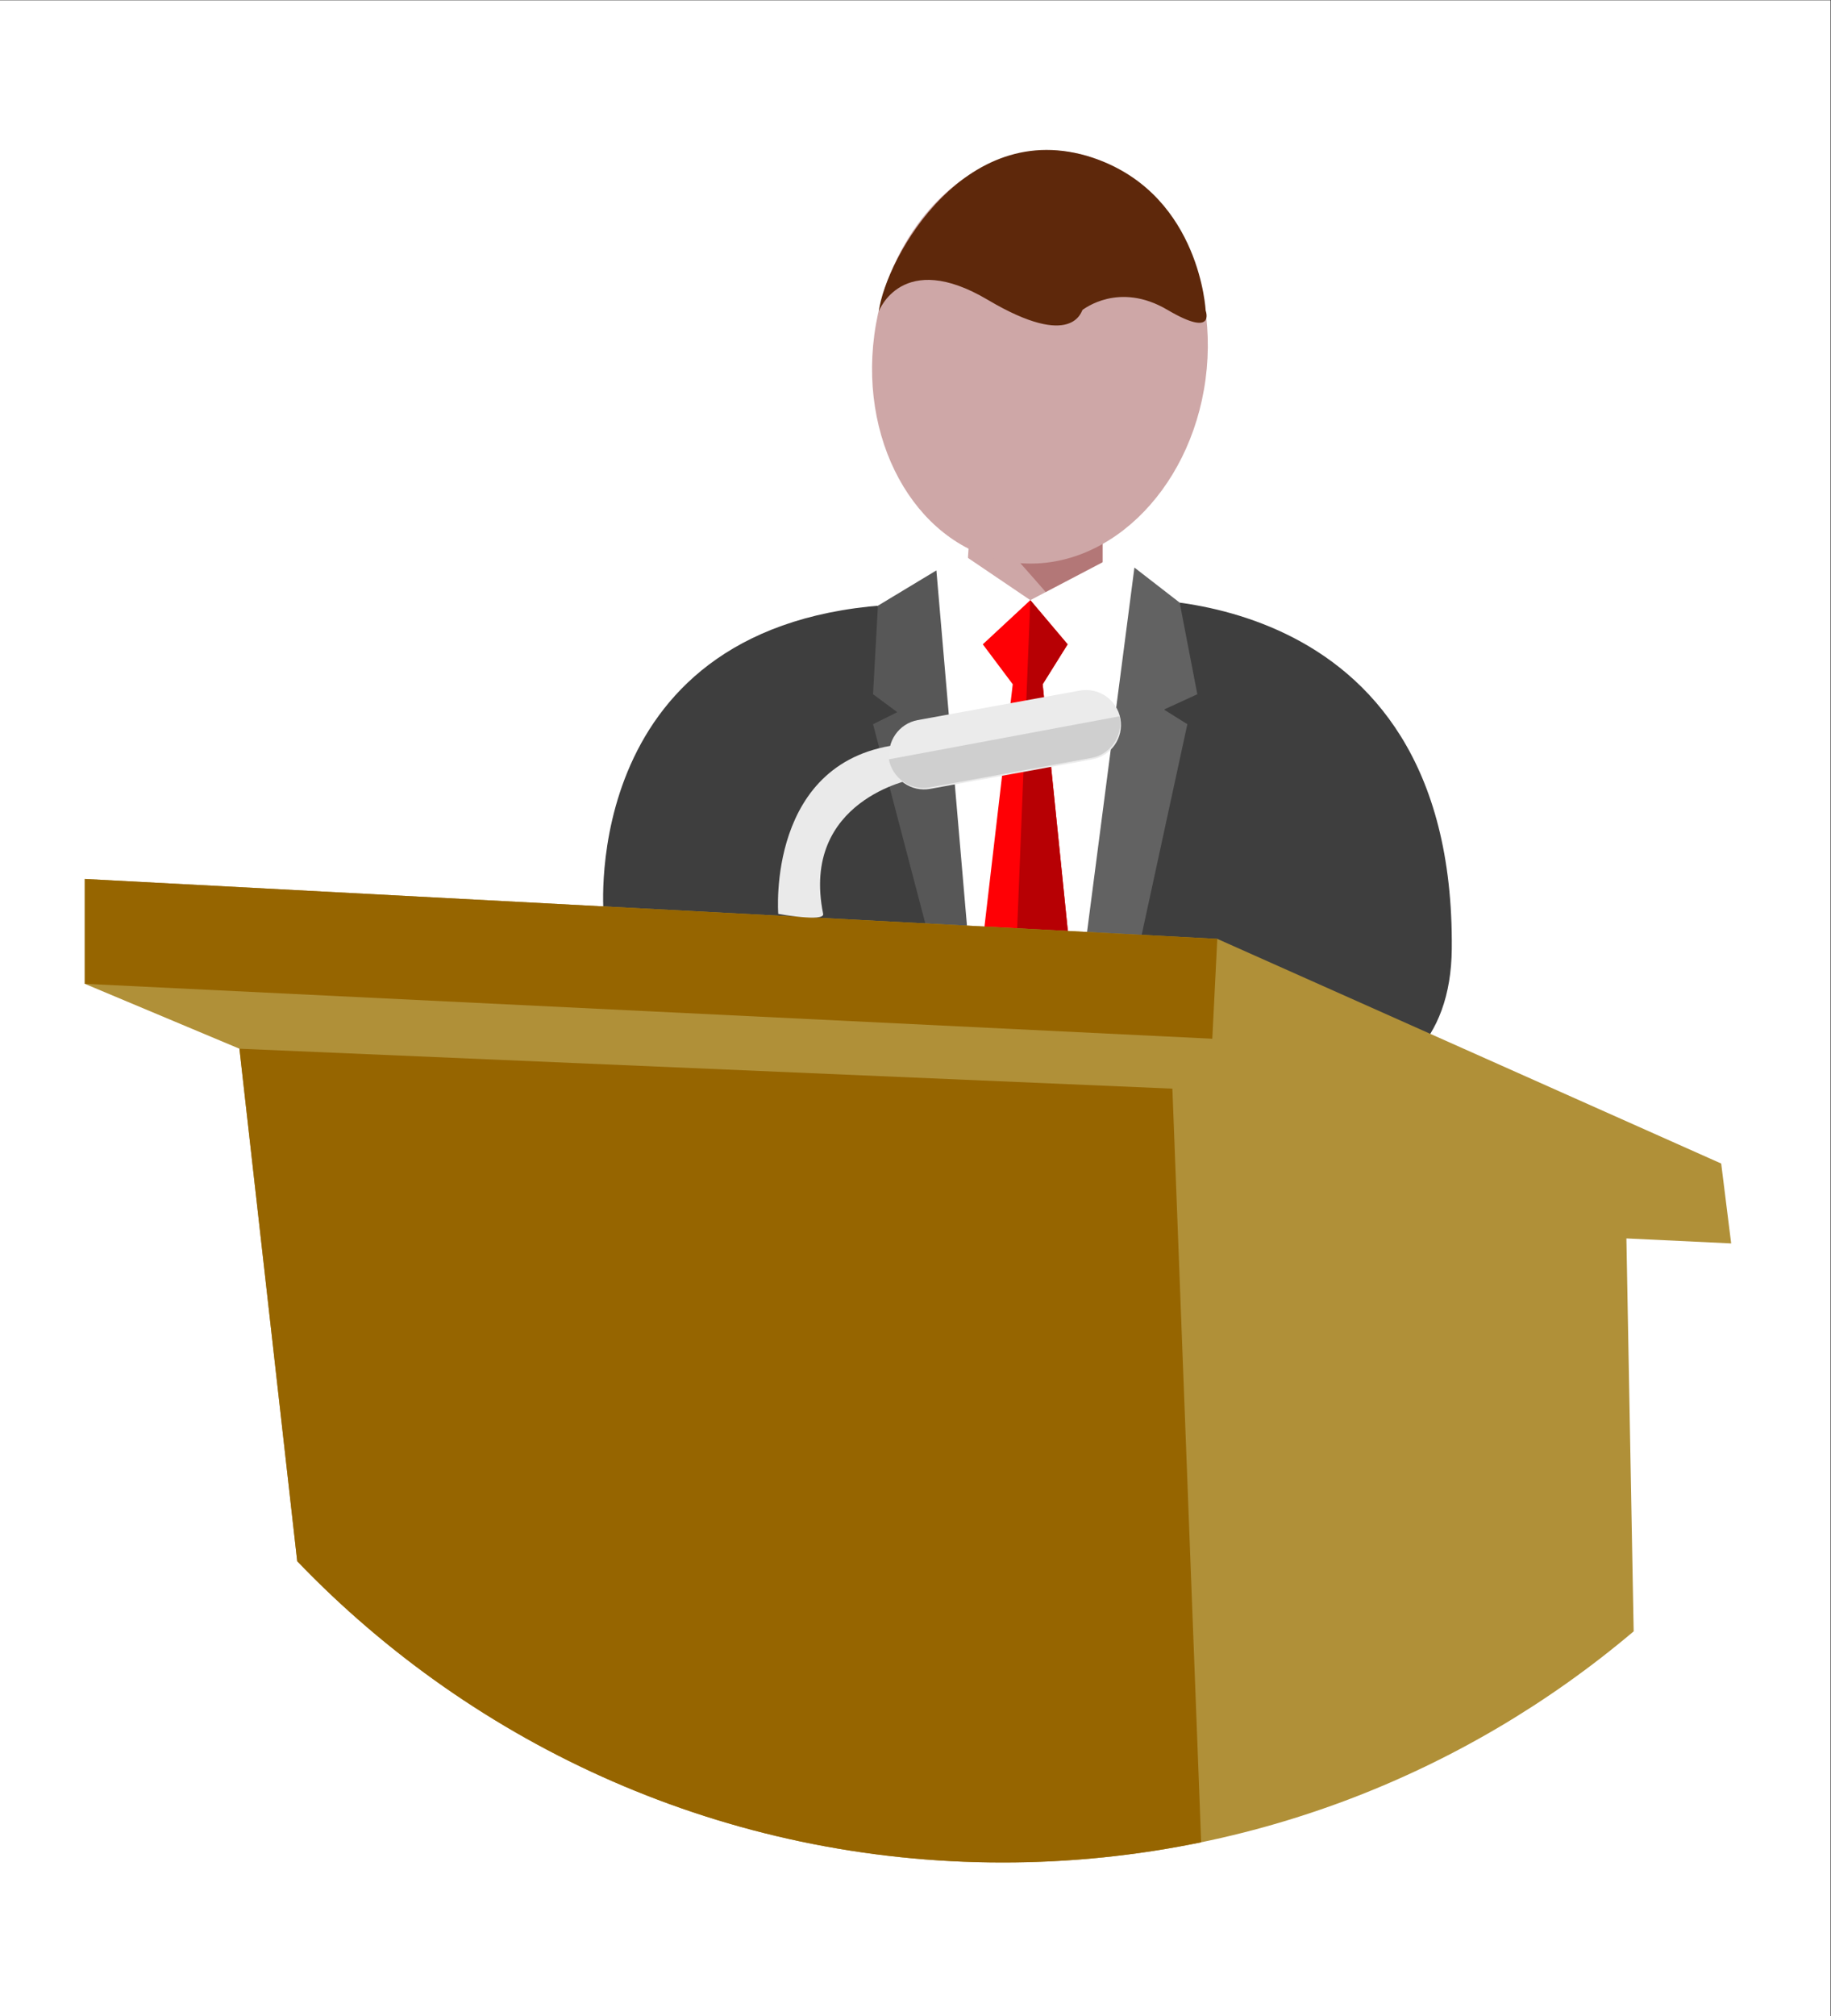 <?xml version="1.0" encoding="UTF-8" standalone="no"?>
<!DOCTYPE svg PUBLIC "-//W3C//DTD SVG 1.1//EN" "http://www.w3.org/Graphics/SVG/1.1/DTD/svg11.dtd">
<svg width="100%" height="100%" viewBox="0 0 367 404" version="1.1" xmlns="http://www.w3.org/2000/svg" xmlns:xlink="http://www.w3.org/1999/xlink" xml:space="preserve" xmlns:serif="http://www.serif.com/" style="fill-rule:evenodd;clip-rule:evenodd;stroke-linecap:round;stroke-linejoin:round;stroke-miterlimit:1.5;">
    <rect x="0" y="0" width="367" height="404" fill="#333333" stroke="none"/>
    <g id="Artboard1" transform="matrix(0.819,0,0,0.873,-53.248,-127.395)">
        <rect x="65" y="146" width="448" height="463" style="fill:none;"/>
        <clipPath id="_clip1">
            <rect x="65" y="146" width="448" height="463"/>
        </clipPath>
        <g clip-path="url(#_clip1)">
            <g id="Layer2" transform="matrix(1.221,0,0,1.146,-46.084,-37.366)">
                <g transform="matrix(1,0,0,1,-137,34)">
                    <rect x="-10" y="-7" width="1347" height="846" style="fill:white;"/>
                </g>
                <path d="M284,250C284,250 289.89,262.659 308,254" style="fill:white;stroke:rgb(176,61,56);stroke-width:1px;"/>
            </g>
            <g transform="matrix(1.221,0,0,1.146,47.91,7.329)">
                <g id="Layer1">
                    <g>
                        <g transform="matrix(1,0,0,1,38,43)">
                            <g transform="matrix(1,0,0,1,-23,9)">
                                <g transform="matrix(1,0,0,1,-60,-13)">
                                    <path d="M254,179L252,209L280,211L280,179L254,179Z" style="fill:rgb(206,167,167);"/>
                                </g>
                                <path d="M193.652,171.218C194.707,171.288 217.568,197.826 217.568,197.826L220,198L220,166L194,166C194,166 192.598,171.148 193.652,171.218Z" style="fill:rgb(179,119,119);"/>
                                <g transform="matrix(0.991,0.132,-0.132,0.991,20.365,-26.164)">
                                    <ellipse cx="207.5" cy="140.5" rx="33.5" ry="41.5" style="fill:rgb(206,167,167);"/>
                                </g>
                                <path d="M175.158,131.299C175.158,131.299 179.813,118.817 197,129C214.187,139.183 215.775,131.097 216,131C216.225,130.903 223.243,125.254 233,131C242.757,136.746 240.669,131.158 240.669,131.158C240.669,131.158 239.582,108.637 219.287,100.984C192.821,91.005 176.49,120.883 175.158,131.299Z" style="fill:rgb(94,40,11);"/>
                            </g>
                            <g>
                                <path d="M97,261C97,261 91.726,201.954 156,199C180.461,197.876 200,198 200,198C200,198 267.692,193.145 267,268C266.308,342.855 97,261 97,261" style="fill:rgb(62,62,62);"/>
                                <path d="M151.976,199.265L169,189L182.526,198.154L200,189L212.459,198.648L198.09,296.342L168.26,288.744L151.976,199.265" style="fill:white;"/>
                                <path d="M151.976,199.266L163.697,192.197L172.097,289.722L168.26,288.744L151,223L155.857,220.59L151,217L151.976,199.266Z" style="fill:rgb(87,87,87);"/>
                                <path d="M203.389,191.625L189.994,294.608L198.09,296.341L214,223L209.308,220.069L216,217L212.459,198.648L203.389,191.625Z" style="fill:rgb(98,98,98);"/>
                                <path d="M182.526,198.154L173,207L179,215L171.324,280.745L178.455,291.692L191.749,281.115L185,215L190,207L182.526,198.154Z" style="fill:rgb(255,0,5);"/>
                                <path d="M182.526,198.154L178.789,291.426L191.749,281.115L185,215L190,207L182.526,198.154Z" style="fill:rgb(183,0,4);"/>
                            </g>
                        </g>
                        <path d="M73.581,433.653L62,331L31,318L31,297L258,309L359,354L361,370L340,369L341.457,447.705C307.314,476.582 263.175,494 215,494C159.447,494 109.262,470.838 73.581,433.653Z" style="fill:rgb(176,144,56);"/>
                        <path d="M73.581,433.653L62,331L249,339L254.769,489.955C241.926,492.607 228.624,494 215,494C159.447,494 109.262,470.838 73.581,433.653Z" style="fill:rgb(150,101,0);"/>
                        <path d="M31,318L257,329L258,309L31,297L31,318Z" style="fill:rgb(150,101,0);"/>
                        <g transform="matrix(1,0,0,1,57,36)">
                            <path d="M113,268C113,268 110.51,236.66 138,234C139.072,233.896 140,241 140,241C140,241 117.388,245.197 122,268C122.338,269.67 113,268 113,268Z" style="fill:rgb(234,234,234);"/>
                            <g transform="matrix(1,0,0,1,-11,29)">
                                <g transform="matrix(0.984,-0.179,0.179,0.984,-37.695,18.149)">
                                    <path d="M194,220C194,216.137 190.863,213 187,213L154,213C150.137,213 147,216.137 147,220C147,223.863 150.137,227 154,227L187,227C190.863,227 194,223.863 194,220Z" style="fill:rgb(235,235,235);"/>
                                </g>
                                <g transform="matrix(1,0,0,1,-6,-33)">
                                    <path d="M198.38,232.421C198.392,232.482 198.405,232.544 198.416,232.607C199.109,236.407 196.586,240.056 192.785,240.749L160.32,246.668C156.519,247.36 152.871,244.837 152.178,241.037L152.178,241.035L198.38,232.421Z" style="fill:rgb(207,207,207);"/>
                                </g>
                            </g>
                        </g>
                    </g>
                </g>
            </g>
        </g>
    </g>
</svg>
